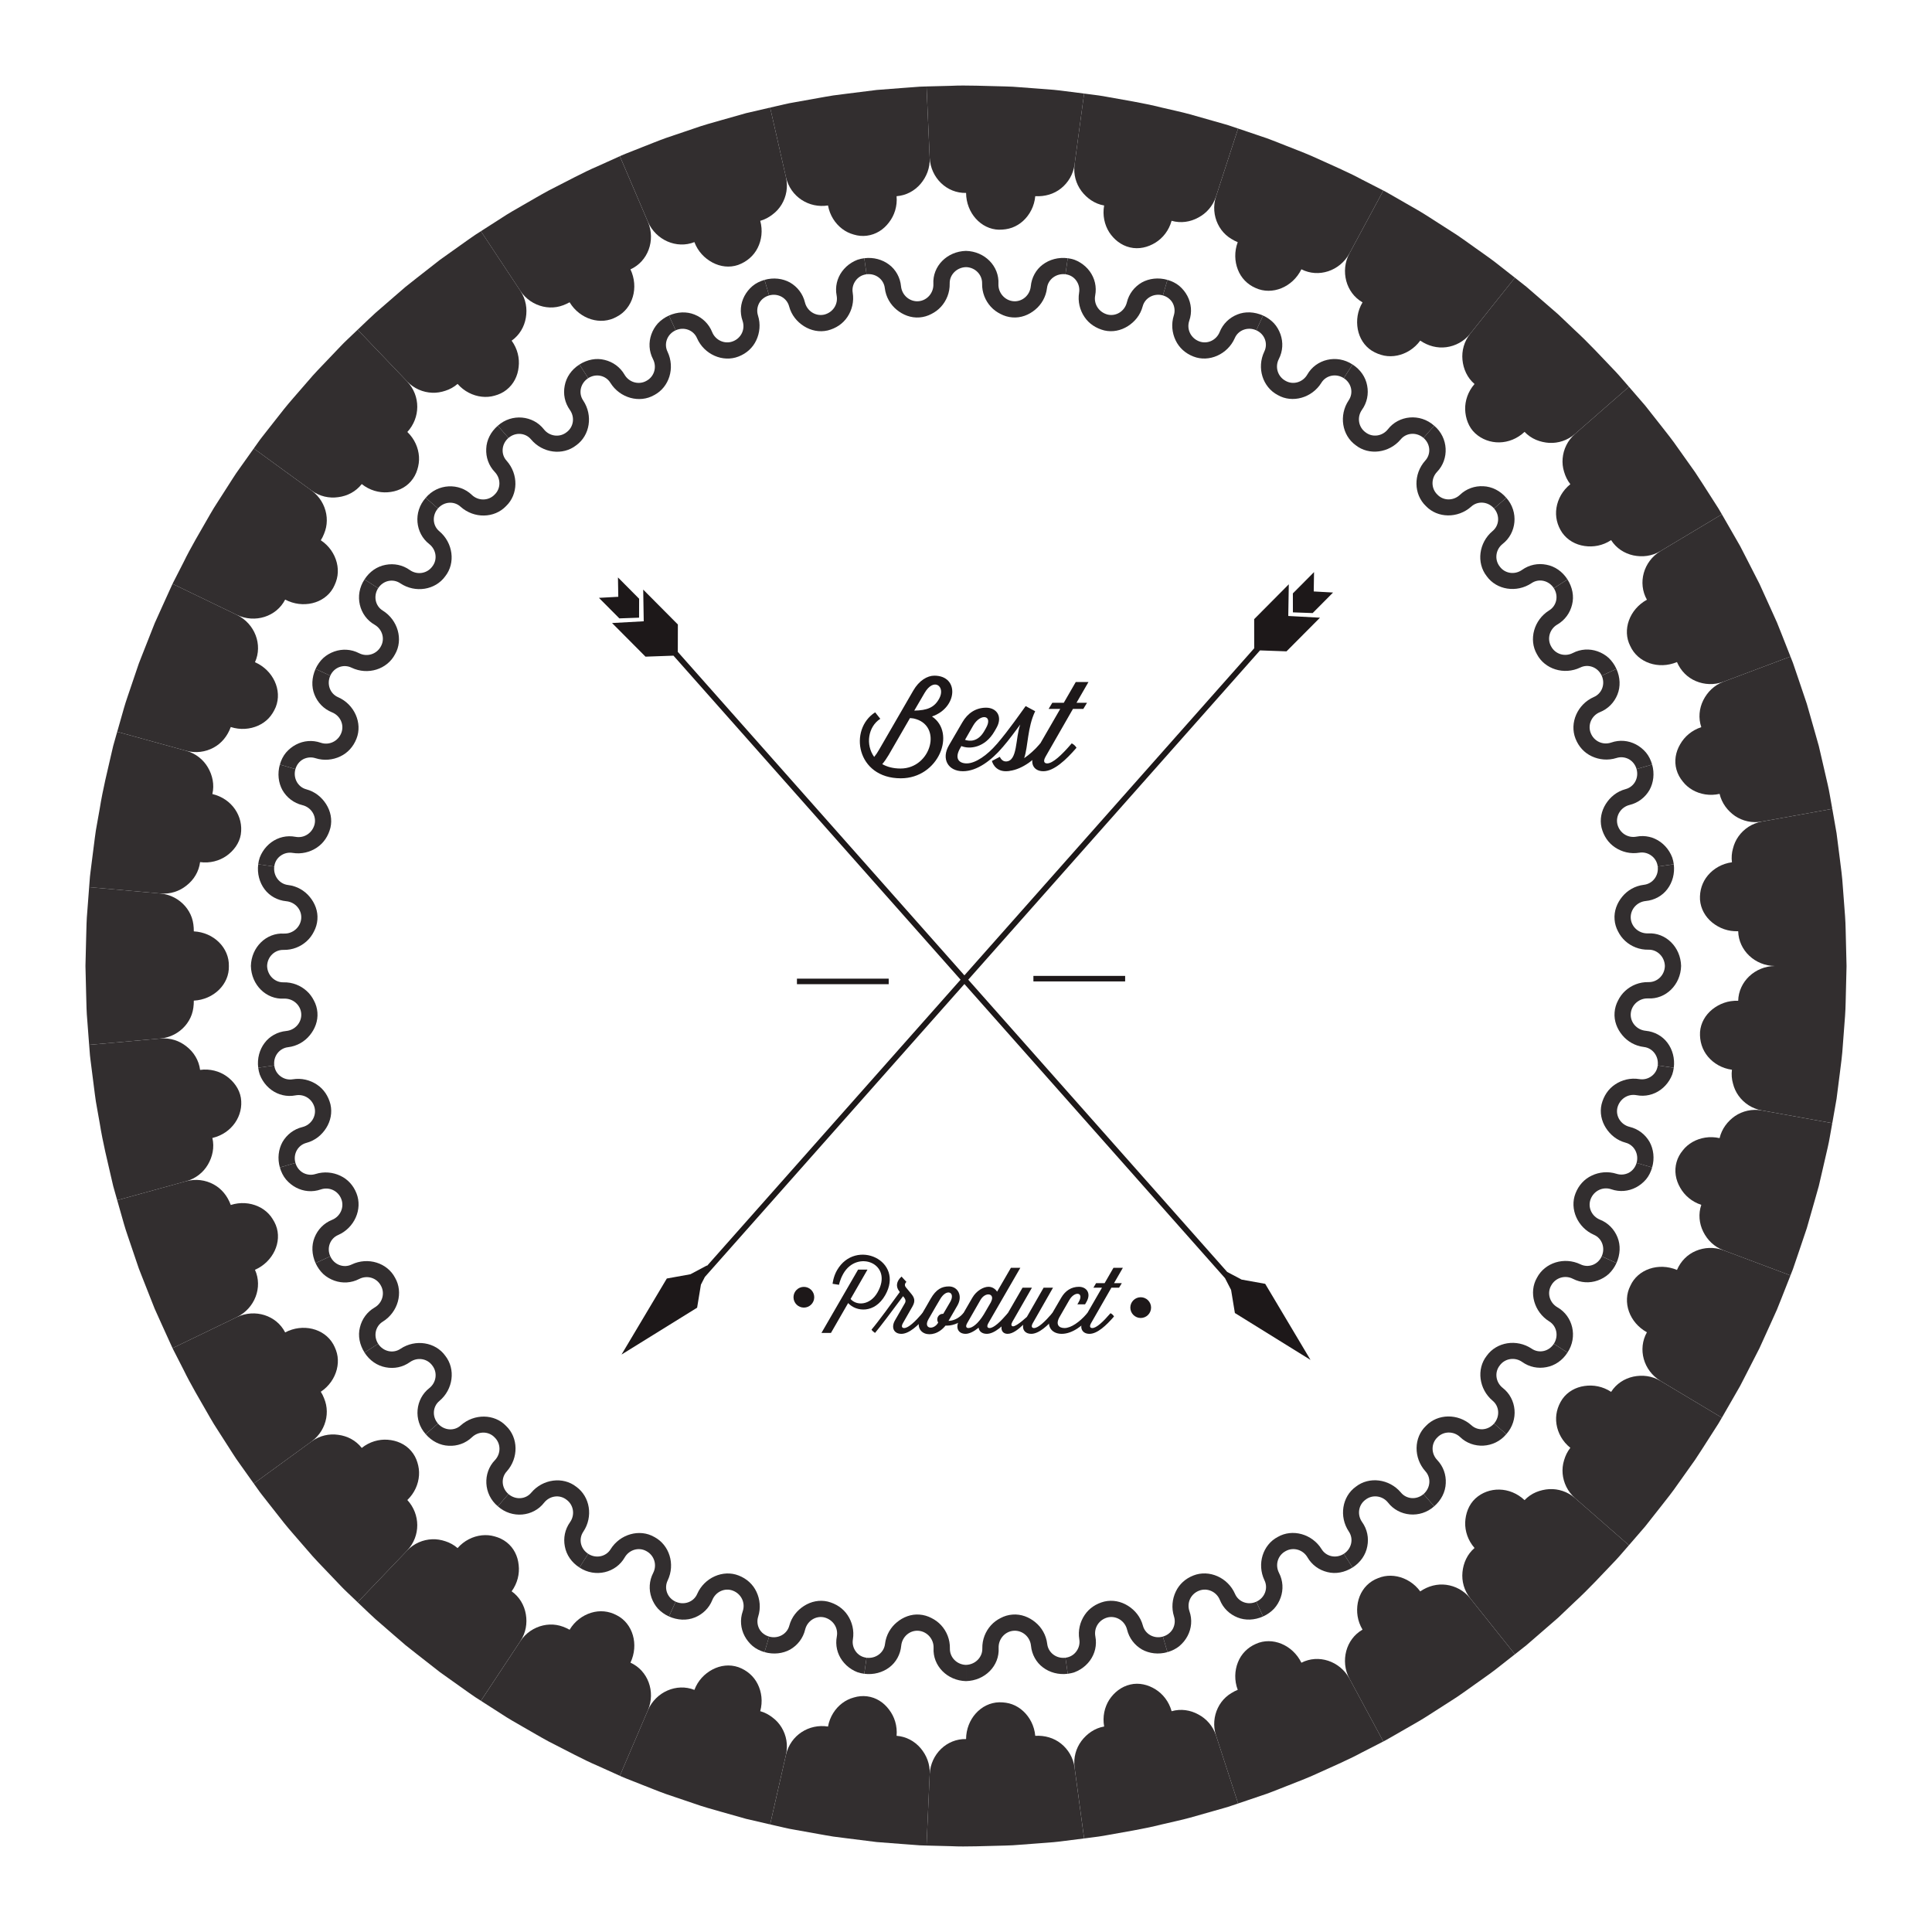 <?xml version="1.0" encoding="UTF-8"?>
<!DOCTYPE svg PUBLIC "-//W3C//DTD SVG 1.1//EN" "http://www.w3.org/Graphics/SVG/1.1/DTD/svg11.dtd">
<!-- Creator: CorelDRAW 2019 (64-Bit) -->
<svg xmlns="http://www.w3.org/2000/svg" xml:space="preserve" width="3.413in" height="3.413in" version="1.1" style="shape-rendering:geometricPrecision; text-rendering:geometricPrecision; image-rendering:optimizeQuality; fill-rule:evenodd; clip-rule:evenodd"
viewBox="0 0 3413.33 3413.33"
 xmlns:xlink="http://www.w3.org/1999/xlink">
 <defs>
  <style type="text/css">
   <![CDATA[
    .fil0 {fill:none}
    .fil1 {fill:#322E2F}
    .fil2 {fill:#322E2F}
    .fil3 {fill:#1D1819;fill-rule:nonzero}
   ]]>
  </style>
 </defs>
 <g id="Layer_x0020_1">
  <rect class="fil0" x="-0" y="-0" width="3413.33" height="3413.33"/>
  <g id="_1576594489104">
   <path class="fil1" d="M3003.5 1823.26c1.2,-15.98 9.32,-29.9 21.59,-39.9 12.44,-9.94 28.07,-16.01 45.83,-15.23 0.82,-33.93 29.71,-61.19 65.04,-61.46l126.39 0c0,0 -0.43,17.43 -1.06,43.57 -0.51,13.06 -0.35,28.33 -1.57,44.64 -1.24,16.31 -2.56,33.7 -3.87,51.1 -1,17.43 -3.41,34.72 -5.46,50.96 -2.08,16.23 -4.01,31.37 -5.67,44.37 -4.52,25.8 -7.54,43 -7.54,43l-93.13 -16.8 -31.25 -5.64c-17.39,-3.15 -31.76,-12.91 -41.08,-25.83 -4.69,-6.48 -8,-13.74 -9.95,-21.51 -2.23,-7.81 -2.96,-16.1 -1.89,-24.58 -17.51,-2.37 -32.4,-11.16 -42.41,-23.16 -10.07,-12.03 -14.82,-27.21 -13.96,-43.51z"/>
   <path class="fil1" d="M2962.08 2052.93c2.17,-7.7 6.04,-14.56 10.94,-20.49 4.64,-6 10.54,-11.02 17.3,-14.87 13.51,-7.67 30.51,-10.71 47.74,-6.81 3.86,-16.62 14.35,-30.06 27.26,-39.02 13.22,-8.86 30.07,-12.99 47.46,-9.88l31.25 5.64 93.13 16.8c0,0 -0.77,4.29 -2.11,11.81 -1.5,7.49 -2.95,18.32 -5.95,31.08 -2.94,12.77 -6.37,27.66 -10.05,43.61 -1.85,7.98 -3.76,16.21 -5.71,24.59 -2.33,8.27 -4.71,16.68 -7.08,25.08 -4.8,16.8 -9.59,33.59 -14.08,49.34 -5.24,15.51 -10.13,29.99 -14.31,42.41 -4.22,12.4 -7.74,22.72 -10.21,29.96 -2.79,7.12 -4.38,11.18 -4.38,11.18l-88.59 -33.27 -29.73 -11.16c-16.68,-6.28 -28.48,-18.24 -35.78,-32.8 -7.18,-14.54 -8.94,-31.33 -3.45,-47.51 -16.82,-5.47 -29.67,-16.72 -37.28,-30.28 -8.03,-13.72 -10.82,-29.75 -6.36,-45.41z"/>
   <path class="fil1" d="M2880.48 2271.51c13.04,-28.96 49.66,-41.52 82.27,-27.87 6.79,-15.65 18.52,-27.41 33.44,-33.66 14.78,-6.26 32.23,-7.25 48.78,-1.05l29.73 11.16 88.59 33.27c0,0 -6.41,16.25 -16.01,40.62 -2.44,6.08 -5.06,12.67 -7.85,19.64 -3.08,6.84 -6.33,14.06 -9.69,21.52 -6.76,14.9 -13.98,30.81 -21.2,46.71 -7.94,15.54 -15.89,31.09 -23.35,45.67 -3.75,7.27 -7.37,14.31 -10.8,20.98 -3.73,6.5 -7.26,12.66 -10.51,18.34 -13.06,22.7 -21.76,37.83 -21.76,37.83l-81.2 -48.61 -27.24 -16.32c-30.26,-18.44 -40.58,-56.37 -24.02,-85.97 -30.97,-17.02 -43.98,-53.54 -29.18,-82.26z"/>
   <path class="fil1" d="M2760.31 2471.69c9.27,-13.06 23.43,-20.8 39.09,-23.04 15.57,-2.27 32.17,0.63 47,10.42 9.21,-14.38 23.41,-23.48 39.24,-26.94 15.96,-3.34 32.77,-1.5 48.02,7.61l27.24 16.32 81.2 48.61c0,0 -2.11,3.82 -6.07,10.35 -4.12,6.43 -10,15.63 -17.05,26.65 -7.11,10.99 -15.19,23.96 -24.3,37.55 -9.47,13.33 -19.58,27.56 -29.69,41.79 -9.88,14.4 -20.76,28.04 -30.89,40.89 -10.13,12.84 -19.58,24.83 -27.69,35.11 -17.11,19.8 -28.53,32.99 -28.53,32.99l-71.24 -62.28 -23.91 -20.91c-13.28,-11.64 -20.61,-27.42 -21.99,-43.32 -0.67,-7.96 0.15,-15.96 2.54,-23.58 2.24,-7.74 5.78,-15.31 11.08,-22.01 -13.8,-11.03 -22.04,-26.24 -24.46,-41.69 -2.42,-15.49 1.24,-31.02 10.41,-44.51z"/>
   <path class="fil1" d="M2606.56 2647.5c23.46,-21.5 61.04,-21.55 86.93,2.83 5.9,-6.18 12.77,-10.84 20.22,-14.02 7.51,-3.12 15.44,-4.91 23.3,-5.41 15.86,-0.84 32.43,4.28 45.74,15.89l23.91 20.91 71.24 62.28c0,0 -2.85,3.3 -7.86,9.06 -5.02,5.76 -12.02,14.13 -21.19,23.46 -18.15,18.85 -41.66,44.68 -67.38,68.29 -6.32,6.01 -12.64,12.03 -18.86,17.95 -3.11,2.96 -6.19,5.89 -9.25,8.8 -3.17,2.77 -6.3,5.5 -9.37,8.2 -12.37,10.71 -23.91,20.71 -33.79,29.28 -4.95,4.28 -9.5,8.2 -13.51,11.67 -4.17,3.3 -7.81,6.18 -10.8,8.55 -6,4.72 -9.43,7.42 -9.43,7.42l-59.04 -73.94 -19.81 -24.82c-11.01,-13.81 -15.37,-30.58 -13.81,-46.36 1.51,-15.91 8.34,-31.56 21.31,-42.67 -11.61,-13.3 -16.97,-29.67 -16.52,-45.19 0.67,-15.35 6.04,-31.07 17.96,-42.17z"/>
   <path class="fil1" d="M2424.17 2793.38c3.38,-2.16 6.92,-3.89 10.57,-5.23 3.6,-1.44 7.23,-2.58 10.98,-3.28 7.48,-1.41 15.26,-1.28 22.91,0.31 15.28,3.19 30.12,12.12 40.53,26.4 14.11,-9.63 30.2,-13.73 46.1,-11.62 15.84,2.11 31.3,10.15 42.34,23.94l19.81 24.82 59.04 73.94c0,0 -13.72,10.78 -34.31,26.94 -10.34,8.02 -23,16.59 -36.26,26.17 -13.43,9.34 -27.31,19.95 -42.2,29.09 -14.7,9.41 -29.39,18.83 -43.16,27.67 -13.78,8.82 -27.3,15.99 -38.56,22.66 -11.35,6.52 -20.82,11.95 -27.44,15.75 -6.58,3.88 -10.52,5.78 -10.52,5.78l-44.92 -83.29 -15.07 -27.95c-8.33,-15.48 -9.63,-32.77 -5.54,-48.47 4.19,-15.62 13.94,-29.35 28.76,-37.86 -9.11,-15.25 -11.23,-31.91 -8.33,-47.6 3.02,-15.56 11.52,-29.39 25.25,-38.16z"/>
   <path class="fil1" d="M2218.79 2904.31c28.91,-13.15 64.85,1.62 80.43,33.28 30.15,-15.48 67.78,-3.09 84.8,27.87l15.07 27.95 44.92 83.29c0,0 -15.54,7.97 -38.84,19.92 -23.03,12.52 -55.19,26.22 -86.96,40.72 -16,6.99 -32.41,13.02 -47.59,19.14 -15.27,5.93 -29.37,11.84 -41.88,15.78 -24.82,8.4 -41.36,14 -41.36,14l-29.22 -90 -9.81 -30.2c-5.44,-16.81 -3.66,-34.17 3.28,-48.61 3.48,-7.22 8.27,-13.72 14.2,-19.09 2.97,-2.68 6.22,-5.09 9.74,-7.16 3.5,-2.15 7.19,-4.18 11.17,-5.72 -6.2,-16.54 -5.52,-33.89 0.27,-48.48 5.76,-14.74 16.86,-26.19 31.78,-32.69z"/>
   <path class="fil1" d="M1996.83 2976.13c15.57,-3.72 31.43,0.26 44.59,8.46 13.11,8.17 23.8,21.63 28.51,38.66 16.41,-4.67 33.13,-2.09 47.34,5.79 14.05,7.44 25.61,20.19 31.09,37.02l9.81 30.2 29.22 90c0,0 -4.14,1.39 -11.38,3.84 -7.18,2.65 -17.77,5.33 -30.34,9 -12.6,3.57 -27.31,7.75 -43.06,12.2 -15.77,4.39 -32.91,7.85 -49.89,11.93 -33.9,8.54 -68.47,13.72 -94.22,18.52 -12.87,2.49 -23.69,3.83 -31.27,4.75 -7.57,0.97 -11.9,1.52 -11.9,1.52l-12.59 -93.78 -4.22 -31.48c-2.33,-17.51 2.55,-34.13 12.01,-46.87 9.52,-12.59 23.37,-22.77 40.22,-25.61 -3.13,-17.39 0.69,-34.2 9.04,-47.31 8.46,-12.81 21.19,-23.18 37.05,-26.85z"/>
   <path class="fil1" d="M1765.47 3007.48c8.04,0 15.73,0.96 22.87,3.64 7.15,2.64 13.76,6.78 19.5,12.09 11.47,10.61 19.6,25.92 21.18,43.52 17.07,-0.93 32.96,3.73 45.5,13.74 12.5,9.96 21.62,24.8 23.99,42.3l4.22 31.48 12.59 93.78c0,0 -17.31,2.19 -43.3,5.47 -12.98,1.63 -28.25,2.37 -44.54,3.75 -8.15,0.62 -16.58,1.25 -25.14,1.9 -8.56,0.66 -17.26,1.38 -25.98,1.45 -34.85,0.71 -69.71,2.46 -95.85,1.12 -26.14,-0.67 -43.57,-1.12 -43.57,-1.12l4.18 -94.54 1.41 -31.72c1.83,-35.29 30.32,-62.75 64.26,-61.87 0.28,-35.33 26.29,-64.23 58.67,-64.99z"/>
   <path class="fil1" d="M1531.99 2996.96c15.89,2.01 29.42,10.85 38.83,23.61 9.44,12.25 14.76,28.52 13.21,46.14 17.04,1.28 31.8,9.47 42.37,21.77 10.53,12.47 16.91,28.1 16.14,45.86l-1.41 31.72 -4.18 94.54c0,0 -4.35,-0.04 -11.97,-0.41 -7.61,-0.57 -18.48,-1.39 -31.53,-2.36 -13.05,-1.01 -28.27,-2.18 -44.57,-3.43 -16.24,-2.03 -33.56,-4.2 -50.88,-6.37 -8.66,-1.11 -17.31,-2.22 -25.83,-3.31 -8.49,-1.29 -16.8,-2.92 -24.86,-4.3 -16.12,-2.89 -31.15,-5.57 -44.05,-7.88 -12.94,-2.07 -23.46,-5.05 -30.94,-6.6 -7.44,-1.72 -11.7,-2.69 -11.7,-2.69l20.98 -92.28 7.04 -30.97c8.15,-34.57 40.73,-54.99 74.24,-49.65 3.15,-17.39 12.6,-31.83 25.02,-41.24 6.22,-4.73 13.19,-8.08 20.62,-10.1 7.47,-2.28 15.39,-3.06 23.48,-2.04z"/>
   <path class="fil1" d="M1304.45 2945.39c15.04,5.48 27.03,15.7 34.07,29.7 7.04,13.91 9.3,31.05 4.61,48.09 8.23,2.31 15.55,6.31 21.88,11.32 6.4,4.75 11.78,10.73 15.91,17.55 8.25,13.66 11.61,30.72 7.7,47.95l-7.04 30.97 -20.98 92.28c0,0 -17.01,-3.94 -42.53,-9.86 -12.61,-3.57 -27.31,-7.72 -43.07,-12.18 -15.74,-4.5 -32.62,-9.03 -49.07,-14.94 -16.55,-5.6 -33.09,-11.2 -48.6,-16.46 -15.43,-5.47 -29.52,-11.43 -41.75,-16.12 -12.18,-4.81 -22.33,-8.82 -29.44,-11.63 -3.56,-1.38 -6.33,-2.54 -8.19,-3.42 -1.86,-0.84 -2.85,-1.29 -2.85,-1.29l37.22 -86.99 12.5 -29.2c13.97,-31.93 50.49,-48.1 82.01,-35.58 6.28,-16.69 17.94,-28.58 32.02,-36.08 14.06,-7.35 30.17,-9.35 45.58,-4.11z"/>
   <path class="fil1" d="M1089.82 2853.83c28.31,14.43 39.15,51.69 24.04,83.63 30.86,14 44.62,51.08 30.98,83.7l-12.5 29.2 -37.22 86.99c0,0 -15.92,-7.19 -39.8,-17.96 -24.15,-10.2 -54.84,-26.93 -86,-42.68 -15.35,-8.3 -30.35,-17.25 -44.58,-25.33 -14.2,-8.14 -27.48,-15.69 -38.37,-22.97 -22.04,-14.13 -36.73,-23.55 -36.73,-23.55l52.2 -78.93 17.52 -26.48c9.76,-14.72 24.46,-24.16 40.09,-27.74 7.83,-1.78 15.91,-2.1 23.81,-0.81 7.92,1.27 15.56,4.29 23.07,8.4 9.09,-15.15 23.09,-25.42 38.12,-30 15.12,-4.65 31.06,-3.21 45.37,4.55z"/>
   <path class="fil1" d="M895.18 2724.85c12.6,9.89 19.67,24.42 21.18,40.2 1.81,15.33 -2.03,32.06 -12.42,46.36 13.92,9.89 22.35,24.54 25.08,40.53 2.76,15.89 0.12,32.67 -9.67,47.5l-17.52 26.48 -52.2 78.93c0,0 -3.67,-2.36 -10.09,-6.49 -6.39,-4.17 -15.17,-10.65 -25.88,-18.18 -10.67,-7.59 -23.1,-16.45 -36.43,-25.94 -12.88,-10.08 -26.63,-20.83 -40.37,-31.58 -6.84,-5.41 -13.69,-10.82 -20.42,-16.14 -6.5,-5.62 -12.89,-11.14 -19.08,-16.48 -12.36,-10.72 -23.89,-20.72 -33.78,-29.3 -9.71,-8.76 -17.45,-16.46 -23.03,-21.67 -5.53,-5.26 -8.69,-8.27 -8.69,-8.27l65.41 -68.4 21.94 -22.94c12.22,-12.76 28.3,-19.35 44.23,-20 8,-0.35 15.83,0.98 23.48,3.53 7.73,2.47 15.04,6.46 21.5,12.06 11.64,-13.29 27.19,-20.83 42.71,-22.54 7.76,-0.85 15.54,-0.22 22.89,1.95 7.49,2.01 14.76,5.32 21.15,10.39z"/>
   <path class="fil1" d="M726.35 2563.44c5.24,6.06 8.91,13 11.11,20.42 2.28,7.34 3.36,14.91 2.81,22.7 -1.03,15.5 -7.86,31.35 -20.61,43.57 22.95,24.99 23.94,63.44 -0.44,89.33l-21.94 22.94 -65.41 68.4c0,0 -3.15,-3.01 -8.68,-8.28 -5.39,-5.4 -13.67,-12.54 -22.58,-22.13 -9.03,-9.46 -19.57,-20.51 -30.86,-32.34 -5.58,-5.98 -11.59,-11.93 -17.24,-18.4 -5.63,-6.48 -11.35,-13.07 -17.07,-19.66 -11.32,-13.27 -23.06,-26.2 -33.3,-38.95 -10.11,-12.86 -19.54,-24.86 -27.64,-35.15 -8.04,-10.32 -14.93,-18.77 -19.21,-25.11 -4.43,-6.22 -6.96,-9.77 -6.96,-9.77l76.51 -55.69 25.68 -18.69c14.29,-10.38 31.2,-13.97 46.88,-11.69 16.13,1.99 31.18,9.72 41.73,23.16 13.81,-11.01 30.39,-15.62 45.84,-14.45 15.6,1.11 30.79,7.4 41.39,19.79z"/>
   <path class="fil1" d="M588.73 2374.76c3.83,7.04 6.63,14.27 7.67,21.84 1.06,7.55 0.56,15.33 -1.39,22.91 -3.9,15.15 -13.51,29.58 -28.25,39.34 2.31,3.6 4.19,7.35 5.66,11.2 1.55,3.81 2.83,7.62 3.64,11.54 1.66,7.83 1.72,15.9 0.31,23.79 -2.85,15.76 -11.59,30.85 -25.86,41.26l-25.68 18.69 -76.51 55.69c0,0 -10.11,-14.23 -25.28,-35.56 -7.83,-10.5 -15.61,-23.67 -24.58,-37.35 -4.42,-6.89 -8.97,-14 -13.61,-21.24 -4.63,-7.23 -9.41,-14.54 -13.63,-22.18 -17.43,-30.26 -35.16,-60.35 -46.56,-83.95 -11.91,-23.32 -19.86,-38.87 -19.86,-38.87l85.22 -41.12 28.61 -13.8c31.94,-15.09 69.75,-3.11 85.18,27.09 30.87,-16.33 68.94,-7.35 84.92,20.74z"/>
   <path class="fil1" d="M487.34 2164.56c11.76,29.49 -4.93,64.85 -36.87,78.83 14.01,30.86 -0.21,67.96 -31.84,83.54l-28.61 13.8 -85.22 41.12c0,0 -7.22,-15.91 -18.06,-39.75 -2.69,-5.97 -5.61,-12.44 -8.69,-19.27 -1.54,-3.43 -3.12,-6.94 -4.74,-10.54 -1.45,-3.66 -2.94,-7.4 -4.44,-11.2 -6,-15.24 -12.41,-31.48 -18.82,-47.73l-4.76 -12.19c-1.4,-4.11 -2.8,-8.21 -4.18,-12.28 -2.76,-8.14 -5.48,-16.15 -8.1,-23.91 -5.12,-15.55 -10.44,-29.89 -13.99,-42.51 -7.17,-25.2 -11.94,-42 -11.94,-42l91.23 -25.12 30.61 -8.44c17.04,-4.67 34.27,-2.11 48.33,5.5 14.15,7.61 24.63,20.42 30.45,36.48 16.81,-5.44 34.07,-3.97 48.35,2.49 7.15,3.24 13.54,7.73 18.8,13.33 2.63,2.8 4.97,5.89 6.98,9.23 2.11,3.31 4.06,6.82 5.53,10.62z"/>
   <path class="fil1" d="M425.55 1939.61c4.96,31.39 -15.77,62.74 -50.35,70.89 3.95,16.61 0.18,33.29 -7.87,47.02 -8.01,13.69 -21.39,24.69 -38.41,29.39l-30.61 8.44 -91.23 25.12c0,0 -1.19,-4.2 -3.28,-11.55 -1.04,-3.68 -2.3,-8.15 -3.74,-13.27 -1.2,-5.18 -2.57,-11.02 -4.06,-17.41 -5.81,-25.54 -14.36,-59.44 -19.83,-93.94 -1.53,-8.6 -3.06,-17.19 -4.57,-25.66 -1.52,-8.46 -3.05,-16.78 -3.94,-24.91 -2.07,-16.24 -4,-31.38 -5.65,-44.37 -1.57,-12.99 -3.21,-23.8 -3.58,-31.42 -0.59,-7.61 -0.93,-11.96 -0.93,-11.96l94.26 -8.38 31.63 -2.81c17.61,-1.55 33.91,4.08 46.21,14.1 12.82,10 21.76,24.37 23.91,41.32 17.52,-2.33 34.1,2.24 46.76,11.19 12.54,9.01 22.59,22.16 25.3,38.22z"/>
   <path class="fil1" d="M404.35 1706.94c0.89,31.82 -26.65,59.07 -61.94,60.91 0.02,8.56 -0.94,16.72 -3.58,24.29 -2.62,7.57 -6.72,14.52 -12.01,20.56 -10.57,12.06 -25.85,20.5 -43.44,22.08l-31.63 2.81 -94.26 8.38c0,0 -1.31,-17.39 -3.3,-43.49 -1.26,-13.03 -1.55,-28.28 -1.94,-44.62 -0.4,-16.33 -0.83,-33.76 -1.26,-51.19 0.43,-17.43 0.85,-34.85 1.26,-51.19 0.4,-16.34 0.69,-31.59 1.94,-44.63 1.99,-26.09 3.3,-43.49 3.3,-43.49l94.26 8.38 31.63 2.81c17.59,1.58 32.87,10.02 43.44,22.07 5.29,6.04 9.39,13 12.01,20.56 2.63,7.57 3.6,15.74 3.58,24.3 35.3,1.83 62.81,29.09 61.94,61.47z"/>
   <path class="fil1" d="M425.45 1474.28c-2.66,15.78 -12.69,28.79 -25.21,37.73 -12.66,8.88 -29.24,13.45 -46.75,11.11 -2.15,16.94 -11.08,31.31 -23.91,41.31 -12.3,10.02 -28.6,15.65 -46.21,14.11l-31.63 -2.81 -94.26 -8.38c0,0 0.34,-4.34 0.93,-11.95 0.37,-7.63 2.02,-18.43 3.58,-31.43 1.65,-12.98 3.59,-28.14 5.65,-44.36 0.89,-8.14 2.42,-16.46 3.94,-24.92 1.51,-8.46 3.04,-17.05 4.57,-25.65 5.46,-34.51 14.01,-68.41 19.83,-93.95 1.49,-6.37 2.85,-12.22 4.06,-17.41 1.44,-5.12 2.7,-9.58 3.74,-13.26 2.08,-7.35 3.28,-11.55 3.28,-11.55l91.23 25.13 30.61 8.43c17.02,4.71 30.4,15.7 38.41,29.39 8.06,13.73 11.83,30.42 7.87,47.03 34.57,8.15 55.3,39.5 50.25,71.44z"/>
   <path class="fil1" d="M487.13 1249.3c-3.1,7.39 -7.21,14 -12.37,19.56 -5.23,5.53 -11.61,9.97 -18.74,13.17 -14.25,6.39 -31.51,7.86 -48.32,2.42 -5.82,16.06 -16.3,28.85 -30.45,36.46 -14.06,7.61 -31.29,10.18 -48.33,5.51l-30.61 -8.43 -91.23 -25.13c0,0 4.78,-16.8 11.94,-42 3.56,-12.61 8.87,-26.95 13.99,-42.51 2.63,-7.75 5.34,-15.76 8.1,-23.9 1.38,-4.07 2.78,-8.17 4.18,-12.29l4.76 -12.18c6.41,-16.25 12.81,-32.5 18.82,-47.72 1.51,-3.81 3,-7.56 4.44,-11.22 1.62,-3.59 3.2,-7.1 4.74,-10.52 3.09,-6.84 6,-13.31 8.69,-19.28 10.83,-23.85 18.06,-39.75 18.06,-39.75l85.22 41.12 28.61 13.8c31.63,15.58 45.86,52.66 31.84,83.54 31.94,13.98 48.63,49.35 36.66,79.35z"/>
   <path class="fil1" d="M588.45 1039.06c-15.7,27.61 -53.78,36.57 -84.64,20.25 -15.43,30.18 -53.24,42.19 -85.18,27.09l-28.61 -13.8 -85.22 -41.12c0,0 7.95,-15.55 19.86,-38.87 11.41,-23.61 29.13,-53.7 46.56,-83.95 4.22,-7.65 9,-14.95 13.63,-22.18 4.64,-7.24 9.19,-14.36 13.61,-21.25 8.97,-13.67 16.75,-26.85 24.58,-37.35 15.17,-21.34 25.28,-35.56 25.28,-35.56l76.51 55.69 25.68 18.69c14.27,10.41 23.01,25.5 25.86,41.26 1.42,7.89 1.35,15.95 -0.3,23.79 -0.81,3.92 -2.1,7.73 -3.65,11.54 -1.47,3.86 -3.35,7.61 -5.66,11.21 14.74,9.76 24.34,24.19 28.2,39.4 1.92,7.61 2.4,15.43 1.3,23.04 -1.09,7.63 -3.91,14.96 -7.81,22.13z"/>
   <path class="fil1" d="M725.98 850.32c-10.41,12.17 -25.52,18.36 -41.05,19.41 -15.42,1.11 -31.98,-3.5 -45.8,-14.5 -10.55,13.43 -25.6,21.17 -41.73,23.15 -15.67,2.28 -32.59,-1.3 -46.88,-11.69l-25.68 -18.69 -76.51 -55.69c0,0 2.53,-3.55 6.96,-9.76 4.28,-6.34 11.17,-14.8 19.21,-25.12 8.1,-10.28 17.53,-22.28 27.64,-35.14 10.23,-12.76 21.97,-25.69 33.3,-38.95 5.72,-6.59 11.44,-13.18 17.07,-19.67 5.65,-6.46 11.67,-12.42 17.24,-18.39 11.29,-11.83 21.83,-22.88 30.86,-32.35 8.91,-9.59 17.19,-16.74 22.58,-22.13 5.53,-5.27 8.68,-8.28 8.68,-8.28l65.41 68.39 21.94 22.96c24.39,25.89 23.41,64.31 0.43,89.32 12.76,12.22 19.59,28.07 20.57,43.63 0.53,7.82 -0.6,15.41 -2.92,22.83 -2.24,7.48 -5.98,14.5 -11.32,20.67z"/>
   <path class="fil1" d="M894.73 688.83c-6.28,4.98 -13.48,8.22 -20.89,10.19 -7.3,2.12 -15.02,2.71 -22.76,1.84 -15.46,-1.75 -31.01,-9.29 -42.65,-22.58 -6.46,5.59 -13.76,9.58 -21.49,12.05 -7.65,2.55 -15.48,3.88 -23.48,3.53 -15.93,-0.63 -32.01,-7.24 -44.23,-19.99l-21.94 -22.96 -65.41 -68.39c0,0 3.16,-3.01 8.69,-8.27 5.58,-5.21 13.31,-12.91 23.03,-21.67 9.89,-8.57 21.43,-18.57 33.78,-29.29 6.19,-5.35 12.58,-10.87 19.08,-16.49 6.73,-5.33 13.58,-10.74 20.42,-16.15 13.74,-10.75 27.49,-21.5 40.37,-31.58 13.33,-9.48 25.76,-18.35 36.43,-25.93 10.71,-7.53 19.49,-14.01 25.88,-18.18 6.42,-4.13 10.09,-6.49 10.09,-6.49l52.2 78.93 17.52 26.48c9.79,14.83 12.42,31.6 9.67,47.49 -2.72,16 -11.16,30.64 -25.09,40.53 10.39,14.3 14.22,31.03 12.36,46.41 -1.57,15.82 -8.75,30.44 -21.57,40.5z"/>
   <path class="fil1" d="M1089.32 559.76c-27.7,15.56 -64.56,4.55 -83,-25.7 -7.51,4.1 -15.15,7.12 -23.07,8.4 -7.9,1.28 -15.98,0.96 -23.81,-0.82 -15.64,-3.59 -30.34,-13.01 -40.09,-27.74l-17.52 -26.48 -52.2 -78.93c0,0 14.69,-9.42 36.73,-23.55 10.89,-7.29 24.17,-14.83 38.37,-22.97 14.23,-8.08 29.23,-17.04 44.58,-25.33 31.16,-15.75 61.85,-32.49 86,-42.69 23.87,-10.78 39.8,-17.96 39.8,-17.96l37.22 87 12.5 29.2c13.64,32.6 -0.1,69.69 -30.98,83.69 15.1,31.95 4.25,69.22 -24.54,83.89z"/>
   <path class="fil1" d="M1303.91 468.13c-15.15,5.15 -31.13,3.11 -45.11,-4.27 -14.01,-7.52 -25.67,-19.43 -31.96,-36.11 -31.48,12.51 -68.03,-3.66 -82,-35.58l-12.5 -29.2 -37.22 -87c0,0 0.99,-0.45 2.85,-1.29 1.85,-0.88 4.62,-2.03 8.19,-3.41 7.11,-2.81 17.26,-6.82 29.44,-11.65 12.23,-4.69 26.31,-10.64 41.75,-16.12 15.51,-5.24 32.05,-10.85 48.6,-16.45 16.45,-5.9 33.32,-10.44 49.07,-14.93 15.76,-4.46 30.46,-8.62 43.07,-12.19 25.52,-5.91 42.53,-9.85 42.53,-9.85l20.98 92.28 7.04 30.96c3.9,17.23 0.54,34.3 -7.7,47.95 -4.13,6.83 -9.5,12.8 -15.91,17.55 -6.34,5.02 -13.66,9.01 -21.89,11.33 4.69,17.04 2.42,34.19 -4.69,48.11 -7.12,14 -19.23,24.28 -34.54,29.86z"/>
   <path class="fil1" d="M1531.43 416.44c-7.94,1.01 -15.76,0.22 -23.16,-2.08 -7.35,-2 -14.28,-5.39 -20.46,-10.11 -12.35,-9.42 -21.79,-23.87 -24.94,-41.25 -33.49,5.33 -66.09,-15.09 -74.24,-49.67l-7.04 -30.96 -20.98 -92.28c0,0 4.26,-0.98 11.7,-2.69 7.48,-1.56 18.01,-4.54 30.94,-6.61 12.89,-2.3 27.93,-5 44.05,-7.88 8.07,-1.38 16.37,-3.01 24.86,-4.29 8.52,-1.09 17.18,-2.21 25.83,-3.32 17.32,-2.17 34.64,-4.33 50.88,-6.37 16.3,-1.26 31.52,-2.43 44.57,-3.43 13.05,-0.98 23.92,-1.79 31.53,-2.36 7.62,-0.37 11.97,-0.41 11.97,-0.41l4.18 94.54 1.41 31.73c0.77,17.76 -5.61,33.38 -16.13,45.86 -10.57,12.3 -25.33,20.48 -42.38,21.77 1.55,17.62 -3.77,33.87 -13.29,46.14 -9.48,12.78 -23.15,21.63 -39.31,23.67z"/>
   <path class="fil1" d="M1764.9 405.83c-31.81,-0.74 -57.82,-29.64 -58.1,-64.98 -33.92,0.88 -62.43,-26.58 -64.26,-61.86l-1.41 -31.73 -4.18 -94.54c0,0 17.43,-0.45 43.57,-1.12 26.14,-1.34 61,0.41 95.85,1.12 8.72,0.07 17.41,0.79 25.98,1.45 8.56,0.64 16.98,1.28 25.14,1.89 16.3,1.37 31.56,2.13 44.54,3.74 25.98,3.29 43.3,5.48 43.3,5.48l-12.59 93.79 -4.22 31.47c-2.37,17.51 -11.48,32.35 -23.98,42.3 -12.54,10.02 -28.43,14.67 -45.51,13.74 -1.57,17.59 -9.71,32.91 -21.25,43.52 -5.78,5.31 -12.44,9.44 -19.67,12.07 -7.22,2.65 -15.02,3.66 -23.2,3.65z"/>
   <path class="fil1" d="M1996.28 437.08c-15.59,-3.63 -28.2,-13.94 -36.58,-26.74 -8.29,-13.11 -12.1,-29.91 -8.98,-47.3 -16.83,-2.84 -30.69,-13.02 -40.2,-25.61 -9.46,-12.74 -14.35,-29.36 -12.02,-46.87l4.22 -31.47 12.59 -93.79c0,0 4.33,0.56 11.9,1.52 7.58,0.93 18.41,2.27 31.27,4.76 25.74,4.79 60.32,9.96 94.22,18.52 16.98,4.07 34.11,7.54 49.89,11.93 15.76,4.46 30.46,8.63 43.06,12.21 12.57,3.68 23.17,6.36 30.34,9.01 7.24,2.44 11.38,3.83 11.38,3.83l-29.22 90 -9.81 30.2c-5.48,16.81 -17.03,29.58 -31.08,37.02 -14.22,7.87 -30.93,10.46 -47.36,5.78 -4.7,17.03 -15.39,30.5 -28.58,38.64 -13.23,8.2 -29.22,12.14 -45.06,8.37z"/>
   <path class="fil1" d="M2218.28 508.79c-14.69,-6.34 -25.64,-17.78 -31.33,-32.48 -5.72,-14.57 -6.4,-31.91 -0.21,-48.46 -3.98,-1.54 -7.67,-3.57 -11.16,-5.72 -3.52,-2.07 -6.77,-4.48 -9.74,-7.16 -5.93,-5.36 -10.72,-11.86 -14.2,-19.09 -6.95,-14.44 -8.73,-31.8 -3.29,-48.6l9.81 -30.2 29.22 -90c0,0 16.54,5.6 41.36,14 12.51,3.94 26.61,9.85 41.88,15.78 15.18,6.13 31.59,12.15 47.59,19.14 31.77,14.5 63.93,28.2 86.96,40.72 23.3,11.96 38.84,19.93 38.84,19.93l-44.92 83.29 -15.07 27.96c-17.02,30.96 -54.63,43.36 -84.8,27.86 -15.59,31.66 -51.54,46.43 -80.95,33.05z"/>
   <path class="fil1" d="M2423.69 619.65c-13.49,-8.63 -21.88,-22.37 -24.84,-37.89 -2.84,-15.65 -0.71,-32.31 8.4,-47.56 -14.81,-8.5 -24.56,-22.23 -28.76,-37.86 -4.1,-15.7 -2.8,-32.99 5.53,-48.46l15.07 -27.96 44.92 -83.29c0,0 3.94,1.89 10.52,5.77 6.63,3.8 16.09,9.23 27.44,15.76 11.26,6.67 24.78,13.83 38.56,22.66 13.78,8.83 28.46,18.24 43.16,27.67 14.89,9.13 28.77,19.74 42.2,29.09 13.26,9.57 25.92,18.13 36.26,26.16 20.58,16.16 34.31,26.94 34.31,26.94l-59.04 73.95 -19.81 24.81c-11.04,13.8 -26.48,21.84 -42.34,23.95 -15.89,2.11 -31.98,-2 -46.1,-11.63 -10.41,14.28 -25.25,23.21 -40.59,26.36 -7.68,1.56 -15.5,1.67 -23.04,0.2 -7.46,-1.59 -14.92,-4.35 -21.84,-8.68z"/>
   <path class="fil1" d="M2606.15 765.44c-11.72,-10.92 -17,-26.54 -17.61,-41.83 -0.39,-15.48 4.95,-31.84 16.57,-45.15 -12.97,-11.1 -19.81,-26.76 -21.31,-42.66 -1.57,-15.78 2.79,-32.55 13.8,-46.36l19.81 -24.81 59.04 -73.95c0,0 3.43,2.7 9.43,7.43 2.99,2.37 6.63,5.24 10.8,8.54 4.02,3.48 8.56,7.4 13.51,11.67 9.88,8.57 21.42,18.57 33.79,29.28 3.07,2.69 6.2,5.43 9.37,8.2 3.06,2.9 6.14,5.83 9.25,8.79 6.22,5.92 12.54,11.94 18.86,17.96 25.72,23.61 49.23,49.43 67.38,68.28 9.17,9.34 16.17,17.71 21.19,23.46 5,5.77 7.86,9.07 7.86,9.07l-71.24 62.28 -23.91 20.9c-13.31,11.61 -29.87,16.74 -45.74,15.9 -7.85,-0.49 -15.78,-2.28 -23.29,-5.4 -7.45,-3.19 -14.33,-7.85 -20.23,-14.04 -25.89,24.38 -63.48,24.32 -87.33,2.44z"/>
   <path class="fil1" d="M2759.99 941.19c-9.01,-13.26 -12.61,-28.67 -10.13,-44.11 2.46,-15.39 10.71,-30.59 24.51,-41.63 -5.31,-6.7 -8.85,-14.26 -11.08,-22.01 -2.39,-7.61 -3.21,-15.62 -2.53,-23.58 1.37,-15.91 8.7,-31.69 21.98,-43.33l23.91 -20.9 71.24 -62.28c0,0 11.42,13.19 28.53,32.98 8.11,10.28 17.56,22.26 27.69,35.11 10.13,12.85 21.01,26.5 30.89,40.89 10.11,14.22 20.22,28.45 29.69,41.8 9.1,13.59 17.19,26.56 24.3,37.55 7.06,11.02 12.93,20.22 17.05,26.65 3.96,6.52 6.07,10.35 6.07,10.35l-81.2 48.61 -27.24 16.31c-15.25,9.11 -32.06,10.96 -48.02,7.61 -15.83,-3.45 -30.04,-12.56 -39.25,-26.95 -14.83,9.8 -31.43,12.69 -47.04,10.36 -15.7,-2.3 -29.95,-10.15 -39.37,-23.43z"/>
   <path class="fil1" d="M2880.21 1141.32c-14.54,-28.24 -1.54,-64.75 29.44,-81.76 -16.56,-29.57 -6.24,-67.53 24.02,-85.97l27.24 -16.31 81.2 -48.61c0,0 8.7,15.13 21.76,37.83 3.25,5.68 6.78,11.83 10.51,18.34 3.43,6.67 7.05,13.7 10.8,20.98 7.46,14.57 15.41,30.12 23.35,45.67 7.21,15.9 14.43,31.8 21.2,46.71 3.36,7.46 6.61,14.67 9.69,21.52 2.79,6.97 5.42,13.56 7.85,19.63 9.6,24.38 16.01,40.63 16.01,40.63l-88.59 33.26 -29.73 11.17c-16.55,6.2 -33.99,5.21 -48.78,-1.06 -14.92,-6.25 -26.65,-17.99 -33.44,-33.66 -32.62,13.65 -69.2,1.07 -82.53,-28.37z"/>
   <path class="fil1" d="M2961.93 1359.86c-4.38,-15.39 -1.56,-31.28 6.49,-44.94 7.63,-13.49 20.48,-24.74 37.31,-30.22 -5.47,-16.16 -3.72,-32.96 3.45,-47.5 7.31,-14.56 19.11,-26.52 35.78,-32.8l29.73 -11.17 88.59 -33.26c0,0 1.59,4.06 4.38,11.17 2.47,7.23 5.99,17.57 10.21,29.97 4.19,12.41 9.07,26.89 14.31,42.41 4.49,15.75 9.28,32.54 14.08,49.34 2.37,8.4 4.74,16.81 7.08,25.08 1.95,8.37 3.86,16.61 5.71,24.59 3.68,15.96 7.11,30.84 10.05,43.61 3,12.75 4.44,23.59 5.95,31.08 1.34,7.52 2.11,11.82 2.11,11.82l-93.13 16.8 -31.25 5.63c-17.39,3.12 -34.24,-1.01 -47.46,-9.87 -12.92,-8.96 -23.41,-22.4 -27.27,-39.04 -17.23,3.9 -34.23,0.86 -47.76,-6.88 -6.76,-3.88 -12.67,-8.95 -17.33,-15.03 -4.95,-6 -8.83,-12.95 -11.04,-20.79z"/>
   <path class="fil1" d="M3003.45 1589.51c-0.84,-16.02 3.9,-31.06 13.99,-43.02 10.03,-11.93 24.92,-20.72 42.43,-23.08 -1.07,-8.48 -0.35,-16.76 1.89,-24.58 1.95,-7.77 5.27,-15.04 9.95,-21.52 9.32,-12.92 23.7,-22.69 41.08,-25.84l31.25 -5.63 93.13 -16.8c0,0 3.01,17.2 7.54,43 1.66,12.98 3.59,28.13 5.67,44.37 2.06,16.23 4.46,33.53 5.46,50.95 1.32,17.4 2.64,34.8 3.87,51.1 1.22,16.31 1.07,31.58 1.57,44.65 0.63,26.14 1.06,43.57 1.06,43.57l-126.39 0c-35.32,-0.28 -64.21,-27.52 -65.04,-61.47 -17.76,0.78 -33.39,-5.29 -45.84,-15.31 -12.27,-10.06 -20.41,-24.13 -21.63,-40.38z"/>
   <path class="fil2" d="M2957.13 1886.41c2.12,-16.57 -2.34,-32.38 -11.26,-44.17 -8.73,-11.8 -22.83,-19.67 -38.32,-21.11 -15.76,-1.56 -27.6,-14.97 -26.43,-30.43 1.25,-15.44 14.9,-27.4 30.52,-26.74 31.3,1.74 57.61,-24.04 58.42,-57.3l-28.66 0c-0.4,16.37 -13.53,28.89 -29.03,28.48 -15.84,-0.35 -30.32,5.68 -40.93,15.37 -5.34,4.85 -9.56,10.64 -12.77,17.07 -3.4,6.43 -5.56,13.53 -6.13,21.1 -1.21,14.96 4.37,29.12 13.62,40.19 9.04,11.01 22.46,19.01 38.19,20.89 15.41,1.75 26.47,16.34 24.39,32.59l28.37 4.05z"/>
   <path class="fil2" d="M2918.89 2062.59c4.56,-16.08 2.56,-32.33 -4.59,-45.27 -7.56,-13.09 -19.94,-22.78 -35.18,-26.44 -15.38,-3.78 -25.09,-18.72 -21.59,-33.81 3.78,-15.03 18.02,-25.12 33.74,-22.18 15.39,2.96 30.53,-0.77 42.58,-9.55 6.02,-4.39 11.28,-10.02 15.38,-16.59 2.04,-3.29 3.85,-6.81 5.22,-10.54 1.24,-3.76 2.16,-7.7 2.68,-11.79l-28.37 -4.05c-0.95,8.11 -5.15,14.85 -11.26,19.15 -5.99,4.33 -13.53,6.27 -21.17,4.99 -15.63,-2.59 -30.88,1.33 -42.85,9.39 -12.15,8.05 -20.21,20.41 -23.96,35.11 -3.39,14.62 -0.2,29.34 7.59,41.67 7.86,12.31 19.56,22.04 34.98,26.17 15,3.93 23.77,19.93 19.3,35.7l27.5 8.06z"/>
   <path class="fil2" d="M2855.85 2231.5c6.76,-15.28 7.52,-31.48 1.85,-45.5 -5.56,-14.01 -16.39,-25.37 -30.95,-31.17 -14.68,-5.96 -22.09,-22.11 -16.4,-36.52 5.64,-14.43 21.28,-22.34 36.43,-17.17 14.81,5.14 30.36,3.62 43.61,-3.33 6.61,-3.46 12.66,-8.27 17.7,-14.18 4.98,-5.94 8.49,-13.12 10.81,-21.05l-27.5 -8.06c-2.25,7.85 -7.27,13.94 -13.66,17.41 -6.58,3.41 -14.33,4.24 -21.71,1.88 -15.1,-4.8 -30.8,-3.12 -43.84,3.12 -13.22,6.21 -23.15,17.22 -28.67,31.34 -10.98,27.66 3.79,60.67 32.41,73.24 14.27,6.04 20.62,23.12 13.87,38.05l26.06 11.92z"/>
   <path class="fil2" d="M2769.32 2389.63c18.62,-28.07 9.34,-64.63 -17.85,-80.04 -13.68,-7.99 -18.66,-25.02 -10.93,-38.44 7.36,-13.63 24.25,-19.07 38.43,-11.82 13.92,7.2 29.54,7.94 43.68,2.98 7.03,-2.49 13.82,-6.32 19.52,-11.51 5.56,-5.26 10.27,-11.78 13.68,-19.3l-26.06 -11.92c-6.7,14.95 -23.59,21 -37.67,14.09 -28.68,-13.65 -62.72,-2.91 -76.71,23.73 -14.91,25.76 -5.07,60.51 21.59,77.12 13.26,8.02 17.08,25.8 8.24,39.6l24.09 15.52z"/>
   <path class="fil2" d="M2661.22 2533.81c22.46,-25.09 18.35,-62.69 -6.31,-81.76 -12.41,-9.85 -14.9,-27.4 -5.32,-39.58 9.08,-12.55 26.72,-15.43 39.68,-6.26 12.76,9.11 28.12,12.08 42.84,9.19 14.9,-2.72 28.33,-11.83 37.21,-25.77l-24.09 -15.52c-8.87,13.76 -26.31,17.45 -39.25,8.59 -26.41,-17.57 -61.79,-11.89 -79.32,12.58 -18.44,23.38 -13.78,59.06 10.41,79.41 11.99,9.82 13.24,27.96 2.51,40.34l21.65 18.78z"/>
   <path class="fil2" d="M2533.81 2661.22c12.62,-10.94 19.89,-25.49 20.47,-40.68 0.8,-15.02 -4.33,-29.81 -15.16,-41.14 -10.89,-11.5 -10.87,-29.22 0.36,-39.91 10.69,-11.22 28.64,-11.48 40.15,-0.6 22.33,21.68 60.2,20.46 81.59,-5.07l-21.65 -18.78c-10.73,12.38 -28.61,13.46 -40.04,2.97 -23.63,-21.11 -59.56,-20.6 -80.31,1.22 -21.58,20.53 -22.08,56.45 -0.96,80.07 10.52,11.46 9.15,29.55 -3.23,40.29l18.78 21.64z"/>
   <path class="fil2" d="M2389.63 2769.33c14.1,-8.97 23.28,-22.46 26.02,-37.39 2.92,-14.74 -0.04,-30.11 -9.16,-42.85 -9.17,-12.96 -6.57,-30.41 5.99,-39.49 12.17,-9.58 29.99,-7.29 39.84,5.11 19.09,24.67 56.67,28.74 81.49,6.53l-18.78 -21.64c-12.38,10.72 -30.25,9.24 -40.07,-2.75 -20.33,-24.15 -56.04,-28.82 -79.67,-10.17 -24.21,17.34 -29.87,52.72 -12.29,79.12 8.87,12.97 4.89,30.56 -8.89,39.44l15.52 24.1z"/>
   <path class="fil2" d="M2231.5 2855.85c7.61,-3.44 14.18,-8.18 19.48,-13.76 5.23,-5.75 9.09,-12.54 11.6,-19.58 5.01,-14.15 4.26,-29.78 -2.95,-43.69 -7.25,-14.18 -2.11,-30.91 11.52,-38.28 13.43,-7.73 30.75,-2.91 38.74,10.77 7.84,13.57 20.62,22.65 35.23,26.15 14.74,3.78 30.51,0.66 44.51,-8.13l-15.52 -24.1c-13.79,8.85 -31.28,4.84 -39.31,-8.43 -16.59,-26.64 -51.38,-36.48 -77.41,-21.4 -26.35,13.84 -37.08,47.87 -23.43,76.55 6.93,14.08 0.57,31.13 -14.4,37.84l11.93 26.06z"/>
   <path class="fil2" d="M2062.59 2918.89c8.02,-2.35 15.26,-5.87 21.24,-10.87 5.96,-5.06 10.8,-11.11 14.29,-17.74 6.99,-13.26 8.5,-28.81 3.35,-43.61 -5.17,-15.14 2.41,-30.68 16.85,-36.31 14.4,-5.69 30.87,1.59 36.83,16.27 5.81,14.55 17.18,25.38 31.15,30.96 13.97,5.65 30.09,4.95 45.2,-1.74l-11.93 -26.06c-14.92,6.75 -31.67,0.26 -37.72,-14.02 -12.57,-28.61 -45.59,-43.34 -73.55,-32.26 -13.97,5.46 -24.91,15.37 -31.07,28.57 -6.2,13.04 -7.87,28.72 -3.06,43.82 2.36,7.38 1.45,15.16 -2.05,21.77 -3.55,6.44 -9.74,11.47 -17.59,13.71l8.06 27.5z"/>
   <path class="fil2" d="M1886.41 2957.13c4.14,-0.53 8.12,-1.44 11.91,-2.69 3.76,-1.39 7.31,-3.2 10.63,-5.25 6.63,-4.11 12.29,-9.38 16.69,-15.4 8.82,-12.06 12.56,-27.2 9.59,-42.59 -2.95,-15.7 6.8,-29.9 21.84,-33.68 15.09,-3.49 30.35,6.14 34.15,21.52 3.67,15.24 13.37,27.62 26.41,35.2 12.89,7.13 29.06,9.17 44.97,4.66l-8.06 -27.5c-15.76,4.48 -31.43,-4.39 -35.36,-19.39 -4.15,-15.42 -13.87,-27.13 -26.22,-34.95 -12.37,-7.79 -27.17,-10.95 -41.94,-7.54 -14.55,3.71 -26.82,11.79 -34.83,23.91 -8.02,11.96 -11.93,27.22 -9.33,42.84 1.28,7.65 -0.74,15.2 -5.15,21.2 -4.39,6.12 -11.22,10.34 -19.33,11.29l4.04 28.37z"/>
   <path class="fil2" d="M1706.67 2970.07c33.62,-0.81 59.38,-27.12 57.64,-58.42 -0.67,-15.63 10.94,-29.28 26.4,-30.52 15.45,-1.18 29.2,10.63 30.76,26.39 1.45,15.5 9.32,29.56 21.08,38.31 11.74,8.92 27.47,13.39 43.87,11.29l-4.04 -28.37c-16.25,2.07 -30.49,-9.04 -32.25,-24.44 -1.89,-15.73 -9.89,-29.15 -20.96,-38.19 -11.1,-9.22 -25.34,-14.82 -40.47,-13.58 -7.49,0.57 -14.54,2.72 -20.92,6.11 -6.39,3.23 -12.15,7.44 -16.97,12.78 -9.63,10.61 -15.67,25.09 -15.31,40.93 0.43,15.49 -12.45,28.63 -28.83,29.04l0 28.65z"/>
   <path class="fil2" d="M1526.93 2957.13c16.57,2.12 32.38,-2.34 44.17,-11.25 11.81,-8.74 19.67,-22.83 21.11,-38.32 1.56,-15.77 14.96,-27.6 30.43,-26.42 15.44,1.24 27.4,14.9 26.74,30.52 -1.74,31.3 24.03,57.61 57.3,58.42l0 -28.65c-16.37,-0.41 -28.89,-13.54 -28.48,-29.04 0.35,-15.83 -5.69,-30.32 -15.37,-40.93 -4.85,-5.34 -10.63,-9.56 -17.07,-12.78 -6.43,-3.4 -13.54,-5.55 -21.1,-6.13 -14.96,-1.21 -29.13,4.37 -40.19,13.62 -11.01,9.04 -19.01,22.46 -20.89,38.2 -1.75,15.4 -16.35,26.46 -32.6,24.39l-4.04 28.37z"/>
   <path class="fil2" d="M1350.74 2918.89c16.08,4.55 32.33,2.56 45.27,-4.59 13.09,-7.57 22.78,-19.95 26.44,-35.18 3.78,-15.39 18.72,-25.09 33.81,-21.6 15.03,3.78 25.12,18.03 22.18,33.74 -2.96,15.39 0.77,30.52 9.55,42.57 4.39,6.03 10.02,11.28 16.59,15.39 3.29,2.04 6.81,3.85 10.54,5.23 3.76,1.24 7.7,2.16 11.79,2.68l4.04 -28.37c-8.11,-0.95 -14.85,-5.15 -19.15,-11.26 -4.32,-5.99 -6.26,-13.53 -4.98,-21.17 2.59,-15.63 -1.33,-30.87 -9.39,-42.85 -8.05,-12.13 -20.41,-20.2 -35.11,-23.96 -14.62,-3.39 -29.34,-0.2 -41.67,7.6 -12.31,7.86 -22.04,19.55 -26.17,34.98 -3.93,14.99 -19.93,23.78 -35.7,19.29l-8.06 27.5z"/>
   <path class="fil2" d="M1181.83 2855.85c15.28,6.76 31.48,7.52 45.49,1.85 14.02,-5.56 25.38,-16.4 31.19,-30.94 5.95,-14.69 22.11,-22.09 36.52,-16.4 14.43,5.63 22.33,21.28 17.17,36.42 -5.14,14.81 -3.62,30.36 3.33,43.61 3.46,6.61 8.27,12.65 14.18,17.7 5.94,4.98 13.12,8.48 21.05,10.8l8.06 -27.5c-7.84,-2.24 -13.95,-7.26 -17.41,-13.65 -3.41,-6.58 -4.24,-14.33 -1.89,-21.71 4.81,-15.1 3.12,-30.8 -3.11,-43.85 -6.21,-13.21 -17.22,-23.14 -31.35,-28.66 -27.66,-10.98 -60.67,3.79 -73.24,32.41 -6.04,14.27 -23.12,20.61 -38.05,13.87l-11.92 26.06z"/>
   <path class="fil2" d="M1023.7 2769.33c28.07,18.62 64.63,9.34 80.04,-17.85 7.99,-13.68 25.02,-18.67 38.44,-10.94 13.63,7.37 19.06,24.26 11.82,38.43 -7.2,13.92 -7.94,29.54 -2.98,43.68 2.48,7.03 6.32,13.82 11.51,19.53 5.26,5.56 11.78,10.27 19.3,13.67l11.92 -26.06c-14.95,-6.71 -21,-23.6 -14.09,-37.68 13.65,-28.68 2.9,-62.72 -23.72,-76.71 -25.77,-14.92 -60.52,-5.09 -77.13,21.59 -8.02,13.26 -25.8,17.08 -39.6,8.23l-15.52 24.1z"/>
   <path class="fil2" d="M879.52 2661.22c25.09,22.46 62.69,18.36 81.75,-6.31 9.85,-12.41 27.41,-14.91 39.59,-5.32 12.55,9.08 15.43,26.72 6.26,39.69 -9.12,12.75 -12.08,28.12 -9.19,42.83 2.72,14.91 11.83,28.33 25.77,37.22l15.52 -24.1c-13.76,-8.87 -17.45,-26.3 -8.59,-39.25 17.57,-26.4 11.89,-61.79 -12.58,-79.31 -23.38,-18.44 -59.07,-13.78 -79.41,10.41 -9.82,11.99 -27.95,13.23 -40.34,2.51l-18.78 21.64z"/>
   <path class="fil2" d="M752.11 2533.81c10.94,12.62 25.49,19.89 40.68,20.48 15.01,0.79 29.81,-4.33 41.14,-15.16 11.5,-10.89 29.22,-10.86 39.91,0.36 11.22,10.68 11.49,28.64 0.6,40.15 -21.68,22.33 -20.46,60.2 5.07,81.59l18.78 -21.64c-12.38,-10.73 -13.47,-28.61 -2.97,-40.04 21.11,-23.63 20.6,-59.56 -1.22,-80.31 -20.53,-21.58 -56.45,-22.08 -80.07,-0.96 -11.46,10.52 -29.55,9.15 -40.29,-3.23l-21.64 18.78z"/>
   <path class="fil2" d="M644 2389.63c8.97,14.09 22.46,23.28 37.39,26.02 14.74,2.92 30.1,-0.05 42.86,-9.17 12.96,-9.17 30.39,-6.56 39.48,5.98 9.58,12.17 7.29,30 -5.11,39.85 -24.68,19.08 -28.74,56.66 -6.53,81.48l21.64 -18.78c-10.72,-12.38 -9.24,-30.25 2.74,-40.07 24.15,-20.33 28.82,-56.05 10.18,-79.68 -17.34,-24.2 -52.72,-29.87 -79.11,-12.29 -12.97,8.88 -30.57,4.88 -39.46,-8.88l-24.09 15.52z"/>
   <path class="fil2" d="M557.48 2231.5c3.44,7.6 8.18,14.18 13.76,19.48 5.75,5.23 12.54,9.09 19.58,11.6 14.15,5 29.78,4.26 43.7,-2.95 14.17,-7.25 30.91,-2.11 38.28,11.52 7.72,13.42 2.91,30.75 -10.77,38.74 -13.57,7.84 -22.65,20.61 -26.15,35.23 -3.78,14.74 -0.65,30.51 8.13,44.51l24.09 -15.52c-8.84,-13.79 -4.83,-31.28 8.43,-39.31 26.64,-16.6 36.48,-51.37 21.4,-77.41 -13.84,-26.34 -47.87,-37.07 -76.55,-23.42 -14.09,6.93 -31.14,0.57 -37.84,-14.39l-26.06 11.92z"/>
   <path class="fil2" d="M494.44 2062.59c2.35,8.02 5.87,15.26 10.87,21.24 5.06,5.96 11.11,10.8 17.74,14.28 13.26,6.98 28.81,8.5 43.61,3.35 15.14,-5.18 30.68,2.41 36.31,16.84 5.69,14.4 -1.59,30.87 -16.27,36.83 -14.55,5.81 -25.39,17.17 -30.96,31.15 -5.65,13.98 -4.95,30.09 1.74,45.21l26.06 -11.92c-6.75,-14.93 -0.26,-31.68 14.02,-37.72 28.61,-12.58 43.34,-45.59 32.26,-73.56 -5.47,-13.97 -15.37,-24.9 -28.57,-31.06 -13.04,-6.2 -28.73,-7.87 -43.82,-3.06 -7.38,2.36 -15.17,1.45 -21.77,-2.05 -6.43,-3.54 -11.47,-9.74 -13.72,-17.58l-27.5 8.06z"/>
   <path class="fil2" d="M456.2 1886.41c0.53,4.13 1.44,8.13 2.69,11.91 1.39,3.76 3.2,7.31 5.25,10.63 4.11,6.63 9.37,12.29 15.4,16.69 12.06,8.82 27.2,12.56 42.59,9.58 15.7,-2.94 29.9,6.81 33.69,21.84 3.48,15.09 -6.14,30.36 -21.52,34.15 -15.24,3.67 -27.62,13.36 -35.2,26.41 -7.13,12.9 -9.17,29.06 -4.66,44.98l27.5 -8.06c-4.48,-15.76 4.4,-31.43 19.39,-35.37 15.41,-4.14 27.13,-13.88 34.95,-26.22 7.79,-12.37 10.95,-27.17 7.53,-41.95 -3.72,-14.54 -11.78,-26.81 -23.91,-34.82 -11.96,-8.01 -27.21,-11.93 -42.83,-9.33 -7.65,1.28 -15.2,-0.74 -21.2,-5.15 -6.12,-4.39 -10.34,-11.22 -11.29,-19.33l-28.37 4.05z"/>
   <path class="fil2" d="M443.26 1706.67c0.81,33.62 27.13,59.38 58.43,57.64 15.62,-0.67 29.28,10.94 30.51,26.4 1.18,15.45 -10.63,29.19 -26.39,30.75 -15.5,1.45 -29.57,9.32 -38.31,21.08 -8.92,11.74 -13.39,27.46 -11.29,43.86l28.37 -4.05c-2.08,-16.25 9.03,-30.49 24.43,-32.25 15.73,-1.87 29.15,-9.88 38.19,-20.94 9.2,-11.11 14.81,-25.35 13.58,-40.47 -0.57,-7.49 -2.72,-14.53 -6.12,-20.91 -3.23,-6.4 -7.43,-12.15 -12.78,-16.97 -10.61,-9.63 -25.09,-15.67 -40.93,-15.31 -15.49,0.43 -28.63,-12.45 -29.04,-28.82l-28.66 0z"/>
   <path class="fil2" d="M456.2 1526.93c-2.12,16.57 2.34,32.38 11.25,44.17 8.74,11.8 22.84,19.67 38.32,21.11 15.76,1.55 27.6,14.96 26.42,30.42 -1.24,15.45 -14.89,27.4 -30.52,26.74 -31.3,-1.73 -57.61,24.04 -58.42,57.3l28.66 0c0.41,-16.37 13.54,-28.9 29.04,-28.47 15.84,0.35 30.32,-5.69 40.93,-15.37 5.34,-4.85 9.56,-10.63 12.77,-17.07 3.4,-6.43 5.56,-13.54 6.13,-21.11 1.21,-14.95 -4.37,-29.11 -13.63,-40.19 -9.04,-11.01 -22.46,-19.02 -38.19,-20.88 -15.41,-1.76 -26.47,-16.35 -24.39,-32.61l-28.37 -4.04z"/>
   <path class="fil2" d="M494.44 1350.74c-4.56,16.08 -2.56,32.32 4.59,45.27 7.56,13.08 19.94,22.78 35.18,26.44 15.38,3.78 25.09,18.72 21.59,33.82 -3.78,15.03 -18.02,25.11 -33.74,22.17 -15.39,-2.96 -30.53,0.77 -42.58,9.56 -6.02,4.39 -11.28,10.01 -15.38,16.59 -2.04,3.3 -3.85,6.81 -5.23,10.55 -1.24,3.75 -2.16,7.69 -2.68,11.79l28.37 4.04c0.95,-8.1 5.14,-14.85 11.26,-19.15 5.99,-4.33 13.53,-6.26 21.17,-4.98 15.63,2.59 30.88,-1.33 42.85,-9.38 12.15,-8.06 20.21,-20.42 23.96,-35.11 3.39,-14.61 0.2,-29.33 -7.6,-41.66 -7.86,-12.31 -19.56,-22.04 -34.98,-26.17 -15,-3.94 -23.78,-19.94 -19.3,-35.7l-27.5 -8.06z"/>
   <path class="fil2" d="M557.48 1181.83c-6.76,15.28 -7.52,31.47 -1.85,45.49 5.56,14.01 16.39,25.37 30.95,31.19 14.68,5.95 22.08,22.1 16.39,36.52 -5.63,14.43 -21.28,22.33 -36.42,17.16 -14.81,-5.13 -30.36,-3.63 -43.61,3.33 -6.61,3.46 -12.66,8.27 -17.7,14.18 -4.97,5.93 -8.48,13.11 -10.8,21.05l27.5 8.06c2.24,-7.84 7.27,-13.96 13.66,-17.41 6.58,-3.41 14.33,-4.26 21.71,-1.89 15.09,4.8 30.8,3.12 43.84,-3.11 13.22,-6.22 23.15,-17.22 28.67,-31.35 10.98,-27.67 -3.79,-60.67 -32.41,-73.24 -14.27,-6.05 -20.62,-23.11 -13.87,-38.05l-26.06 -11.93z"/>
   <path class="fil2" d="M644 1023.7c-18.62,28.06 -9.34,64.63 17.85,80.04 13.68,7.98 18.67,25.02 10.93,38.44 -7.36,13.62 -24.25,19.06 -38.43,11.82 -13.92,-7.2 -29.54,-7.94 -43.68,-2.98 -7.03,2.49 -13.82,6.31 -19.53,11.51 -5.56,5.26 -10.26,11.77 -13.67,19.3l26.06 11.93c6.71,-14.96 23.59,-21.02 37.68,-14.09 28.68,13.65 62.72,2.9 76.71,-23.73 14.91,-25.77 5.08,-60.51 -21.59,-77.12 -13.26,-8.02 -17.08,-25.8 -8.24,-39.6l-24.09 -15.52z"/>
   <path class="fil2" d="M752.11 879.52c-22.46,25.09 -18.35,62.68 6.31,81.75 12.41,9.85 14.9,27.4 5.32,39.59 -9.08,12.54 -26.72,15.42 -39.69,6.26 -12.75,-9.11 -28.12,-12.07 -42.84,-9.19 -14.9,2.7 -28.33,11.83 -37.21,25.77l24.09 15.52c8.87,-13.77 26.31,-17.45 39.25,-8.6 26.41,17.57 61.79,11.89 79.32,-12.57 18.44,-23.38 13.78,-59.07 -10.41,-79.41 -11.99,-9.81 -13.24,-27.96 -2.51,-40.34l-21.64 -18.77z"/>
   <path class="fil2" d="M879.52 752.1c-12.62,10.95 -19.89,25.49 -20.48,40.69 -0.79,15 4.33,29.81 15.16,41.14 10.89,11.5 10.87,29.22 -0.36,39.91 -10.69,11.22 -28.64,11.49 -40.15,0.6 -22.33,-21.68 -60.2,-20.46 -81.59,5.07l21.64 18.77c10.73,-12.38 28.61,-13.47 40.05,-2.97 23.62,21.11 59.56,20.6 80.31,-1.21 21.58,-20.53 22.08,-56.45 0.96,-80.07 -10.52,-11.46 -9.15,-29.55 3.23,-40.29l-18.78 -21.65z"/>
   <path class="fil2" d="M1023.7 644.01c-14.1,8.96 -23.28,22.46 -26.02,37.39 -2.92,14.74 0.05,30.1 9.17,42.86 9.16,12.95 6.56,30.39 -5.99,39.48 -12.17,9.58 -29.99,7.3 -39.85,-5.11 -19.08,-24.67 -56.67,-28.73 -81.48,-6.53l18.78 21.65c12.38,-10.72 30.25,-9.25 40.07,2.74 20.33,24.15 56.05,28.82 79.68,10.18 24.2,-17.34 29.87,-52.72 12.29,-79.11 -8.88,-12.97 -4.89,-30.56 8.88,-39.46l-15.52 -24.09z"/>
   <path class="fil2" d="M1181.83 557.48c-7.61,3.44 -14.17,8.18 -19.48,13.76 -5.23,5.74 -9.09,12.54 -11.6,19.58 -5,14.15 -4.26,29.78 2.95,43.69 7.25,14.18 2.11,30.91 -11.52,38.28 -13.42,7.73 -30.75,2.91 -38.74,-10.77 -7.84,-13.58 -20.62,-22.65 -35.23,-26.16 -14.74,-3.78 -30.51,-0.65 -44.51,8.13l15.52 24.09c13.79,-8.84 31.28,-4.83 39.31,8.44 16.59,26.63 51.37,36.48 77.41,21.4 26.35,-13.85 37.07,-47.87 23.43,-76.55 -6.93,-14.09 -0.57,-31.14 14.39,-37.83l-11.92 -26.06z"/>
   <path class="fil2" d="M1350.74 494.44c-8.01,2.34 -15.26,5.87 -21.24,10.87 -5.96,5.06 -10.8,11.1 -14.29,17.73 -6.99,13.26 -8.5,28.81 -3.35,43.62 5.17,15.14 -2.41,30.67 -16.85,36.31 -14.41,5.68 -30.87,-1.59 -36.83,-16.27 -5.81,-14.56 -17.18,-25.39 -31.15,-30.96 -13.97,-5.65 -30.09,-4.95 -45.2,1.74l11.92 26.06c14.93,-6.75 31.68,-0.26 37.73,14.01 12.57,28.61 45.59,43.34 73.55,32.26 13.97,-5.47 24.91,-15.37 31.07,-28.57 6.19,-13.04 7.87,-28.73 3.06,-43.83 -2.36,-7.38 -1.45,-15.16 2.05,-21.76 3.55,-6.43 9.74,-11.46 17.59,-13.72l-8.06 -27.5z"/>
   <path class="fil2" d="M1526.93 456.2c-4.13,0.53 -8.13,1.44 -11.91,2.7 -3.76,1.39 -7.31,3.2 -10.63,5.24 -6.63,4.11 -12.29,9.37 -16.69,15.4 -8.83,12.07 -12.56,27.2 -9.59,42.59 2.95,15.7 -6.8,29.9 -21.84,33.68 -15.09,3.49 -30.35,-6.14 -34.15,-21.52 -3.67,-15.24 -13.37,-27.62 -26.41,-35.19 -12.89,-7.13 -29.06,-9.17 -44.97,-4.66l8.06 27.5c15.77,-4.48 31.43,4.39 35.37,19.38 4.14,15.42 13.87,27.14 26.22,34.96 12.37,7.79 27.17,10.95 41.94,7.53 14.55,-3.71 26.82,-11.79 34.83,-23.91 8.01,-11.96 11.92,-27.21 9.33,-42.83 -1.28,-7.65 0.74,-15.2 5.15,-21.2 4.39,-6.13 11.22,-10.35 19.33,-11.3l-4.04 -28.37z"/>
   <path class="fil2" d="M1706.67 443.26c-33.62,0.82 -59.38,27.13 -57.64,58.43 0.67,15.63 -10.94,29.28 -26.4,30.52 -15.44,1.17 -29.2,-10.63 -30.75,-26.39 -1.45,-15.51 -9.32,-29.57 -21.08,-38.31 -11.74,-8.92 -27.46,-13.39 -43.86,-11.29l4.04 28.37c16.25,-2.07 30.49,9.04 32.25,24.44 1.88,15.73 9.89,29.15 20.95,38.18 11.11,9.22 25.35,14.81 40.47,13.59 7.49,-0.57 14.54,-2.72 20.92,-6.11 6.39,-3.23 12.14,-7.43 16.97,-12.78 9.63,-10.6 15.67,-25.09 15.31,-40.93 -0.43,-15.5 12.45,-28.64 28.83,-29.04l0 -28.66z"/>
   <path class="fil2" d="M1886.41 456.2c-16.57,-2.12 -32.39,2.33 -44.17,11.25 -11.8,8.74 -19.67,22.83 -21.11,38.33 -1.55,15.77 -14.96,27.6 -30.43,26.43 -15.44,-1.24 -27.4,-14.9 -26.74,-30.53 1.74,-31.3 -24.03,-57.61 -57.3,-58.42l0 28.66c16.37,0.4 28.9,13.53 28.47,29.02 -0.35,15.84 5.69,30.32 15.37,40.94 4.85,5.33 10.63,9.56 17.07,12.77 6.43,3.4 13.53,5.56 21.1,6.13 14.96,1.22 29.12,-4.37 40.19,-13.62 11.01,-9.04 19.01,-22.46 20.89,-38.19 1.75,-15.41 16.35,-26.46 32.6,-24.4l4.04 -28.37z"/>
   <path class="fil2" d="M2062.59 494.44c-16.08,-4.55 -32.33,-2.56 -45.27,4.59 -13.09,7.56 -22.78,19.94 -26.44,35.18 -3.78,15.38 -18.72,25.08 -33.82,21.59 -15.03,-3.78 -25.12,-18.03 -22.17,-33.74 2.96,-15.39 -0.77,-30.53 -9.55,-42.58 -4.39,-6.03 -10.02,-11.28 -16.6,-15.38 -3.29,-2.04 -6.81,-3.85 -10.54,-5.22 -3.75,-1.25 -7.69,-2.16 -11.79,-2.68l-4.04 28.37c8.1,0.96 14.84,5.15 19.15,11.26 4.32,6 6.26,13.53 4.98,21.17 -2.59,15.63 1.33,30.88 9.38,42.85 8.06,12.13 20.41,20.21 35.11,23.96 14.61,3.39 29.33,0.2 41.66,-7.59 12.31,-7.86 22.04,-19.56 26.17,-34.99 3.93,-14.99 19.93,-23.76 35.7,-19.29l8.06 -27.5z"/>
   <path class="fil2" d="M2231.5 557.48c-15.28,-6.76 -31.48,-7.52 -45.49,-1.85 -14.02,5.56 -25.37,16.39 -31.18,30.95 -5.95,14.68 -22.11,22.09 -36.52,16.39 -14.43,-5.63 -22.33,-21.28 -17.16,-36.42 5.13,-14.8 3.62,-30.36 -3.33,-43.61 -3.47,-6.61 -8.28,-12.65 -14.19,-17.7 -5.94,-4.98 -13.12,-8.48 -21.05,-10.81l-8.06 27.5c7.85,2.24 13.96,7.26 17.41,13.66 3.42,6.57 4.25,14.33 1.89,21.71 -4.8,15.09 -3.12,30.78 3.11,43.84 6.22,13.22 17.22,23.14 31.35,28.67 27.66,10.98 60.67,-3.79 73.24,-32.41 6.05,-14.27 23.11,-20.62 38.05,-13.87l11.93 -26.06z"/>
   <path class="fil2" d="M2389.63 644.01c-28.06,-18.62 -64.63,-9.34 -80.04,17.85 -8,13.67 -25.02,18.67 -38.45,10.93 -13.62,-7.36 -19.06,-24.25 -11.82,-38.43 7.2,-13.93 7.94,-29.55 2.98,-43.68 -2.49,-7.03 -6.32,-13.83 -11.51,-19.53 -5.26,-5.56 -11.78,-10.26 -19.3,-13.67l-11.93 26.06c14.96,6.7 21.02,23.59 14.09,37.67 -13.65,28.67 -2.9,62.71 23.73,76.7 25.77,14.92 60.51,5.09 77.12,-21.59 8.02,-13.26 25.8,-17.09 39.6,-8.24l15.52 -24.09z"/>
   <path class="fil2" d="M2533.81 752.1c-25.09,-22.44 -62.69,-18.35 -81.75,6.32 -9.85,12.4 -27.41,14.9 -39.59,5.32 -12.54,-9.08 -15.43,-26.72 -6.26,-39.68 9.12,-12.76 12.07,-28.13 9.19,-42.84 -2.71,-14.91 -11.83,-28.33 -25.77,-37.21l-15.52 24.09c13.77,8.88 17.45,26.31 8.6,39.25 -17.57,26.41 -11.89,61.79 12.58,79.31 23.38,18.44 59.07,13.78 79.41,-10.4 9.82,-12 27.95,-13.24 40.34,-2.51l18.78 -21.65z"/>
   <path class="fil2" d="M2661.22 879.52c-10.94,-12.62 -25.49,-19.89 -40.69,-20.48 -15,-0.8 -29.81,4.33 -41.14,15.15 -11.5,10.89 -29.23,10.87 -39.91,-0.35 -11.22,-10.69 -11.49,-28.64 -0.6,-40.15 21.68,-22.34 20.46,-60.19 -5.07,-81.59l-18.78 21.65c12.38,10.73 13.47,28.6 2.97,40.04 -21.11,23.63 -20.6,59.56 1.22,80.3 20.52,21.58 56.45,22.08 80.06,0.96 11.46,-10.52 29.55,-9.15 40.29,3.23l21.65 -18.77z"/>
   <path class="fil2" d="M2769.32 1023.7c-8.97,-14.1 -22.46,-23.28 -37.39,-26.02 -14.73,-2.92 -30.1,0.04 -42.85,9.16 -12.95,9.17 -30.4,6.57 -39.48,-5.99 -9.58,-12.17 -7.3,-29.99 5.11,-39.85 24.68,-19.08 28.74,-56.67 6.53,-81.48l-21.65 18.77c10.72,12.38 9.25,30.25 -2.74,40.07 -24.15,20.33 -28.82,56.04 -10.18,79.68 17.34,24.2 52.72,29.86 79.11,12.28 12.97,-8.87 30.56,-4.88 39.46,8.89l24.09 -15.52z"/>
   <path class="fil2" d="M2855.85 1181.83c-3.44,-7.61 -8.18,-14.18 -13.76,-19.49 -5.75,-5.22 -12.54,-9.09 -19.59,-11.6 -14.15,-5 -29.78,-4.25 -43.69,2.95 -14.18,7.26 -30.91,2.12 -38.28,-11.51 -7.73,-13.43 -2.91,-30.75 10.76,-38.74 13.57,-7.84 22.65,-20.62 26.16,-35.23 3.78,-14.75 0.66,-30.51 -8.13,-44.51l-24.09 15.52c8.84,13.79 4.83,31.28 -8.43,39.31 -26.64,16.6 -36.48,51.37 -21.41,77.41 13.85,26.35 47.88,37.08 76.55,23.42 14.09,-6.93 31.14,-0.56 37.83,14.41l26.06 -11.93z"/>
   <path class="fil2" d="M2918.89 1350.74c-2.35,-8.02 -5.87,-15.26 -10.87,-21.24 -5.06,-5.96 -11.1,-10.8 -17.74,-14.28 -13.25,-6.99 -28.8,-8.5 -43.61,-3.36 -15.14,5.17 -30.68,-2.41 -36.31,-16.85 -5.69,-14.4 1.59,-30.87 16.27,-36.83 14.55,-5.81 25.39,-17.18 30.96,-31.15 5.65,-13.97 4.95,-30.09 -1.74,-45.2l-26.06 11.93c6.75,14.93 0.26,31.68 -14.01,37.72 -28.61,12.58 -43.34,45.59 -32.26,73.55 5.47,13.97 15.37,24.9 28.57,31.07 13.04,6.19 28.73,7.87 43.83,3.06 7.38,-2.36 15.16,-1.45 21.76,2.04 6.43,3.55 11.47,9.74 13.72,17.59l27.5 -8.06z"/>
   <path class="fil2" d="M2957.13 1526.93c-0.53,-4.14 -1.44,-8.13 -2.7,-11.91 -1.39,-3.76 -3.2,-7.31 -5.24,-10.63 -4.11,-6.63 -9.37,-12.29 -15.41,-16.69 -12.06,-8.82 -27.19,-12.56 -42.58,-9.59 -15.7,2.95 -29.9,-6.8 -33.68,-21.84 -3.49,-15.09 6.13,-30.36 21.51,-34.15 15.24,-3.67 27.62,-13.37 35.19,-26.41 7.13,-12.89 9.17,-29.06 4.66,-44.97l-27.5 8.06c4.47,15.76 -4.4,31.42 -19.39,35.36 -15.41,4.14 -27.13,13.87 -34.95,26.22 -7.78,12.37 -10.95,27.17 -7.53,41.94 3.72,14.55 11.78,26.82 23.91,34.83 11.96,8.02 27.21,11.93 42.83,9.33 7.65,-1.28 15.2,0.74 21.2,5.15 6.12,4.39 10.34,11.22 11.29,19.33l28.37 -4.04z"/>
   <path class="fil2" d="M2970.07 1706.67c-0.82,-33.62 -27.13,-59.39 -58.43,-57.64 -15.63,0.67 -29.28,-10.94 -30.52,-26.4 -1.17,-15.44 10.63,-29.2 26.39,-30.76 15.51,-1.45 29.57,-9.31 38.31,-21.08 8.92,-11.74 13.39,-27.46 11.29,-43.86l-28.37 4.04c2.07,16.25 -9.03,30.49 -24.44,32.25 -15.73,1.89 -29.15,9.89 -38.19,20.95 -9.2,11.11 -14.81,25.35 -13.58,40.48 0.57,7.49 2.72,14.53 6.12,20.92 3.23,6.39 7.43,12.15 12.78,16.97 10.6,9.63 25.09,15.67 40.93,15.31 15.5,-0.43 28.64,12.45 29.04,28.83l28.66 0z"/>
  </g>
  <g id="_1576594481264">
   <polygon class="fil3" points="2276.96,1032.27 2215.79,1093.87 2215.85,1145.33 1249.18,2236.37 1248.85,2235.81 1219.8,2251.26 1178.09,2258.78 1098.04,2393.15 1231.62,2310.36 1238.34,2269.59 1245.32,2256.03 2226.09,1149.08 2272.91,1150.76 2332.05,1091.31 2276.04,1088.26 "/>
   <polygon class="fil3" points="2319.12,1083.13 2355.16,1046.83 2321.02,1044.93 2321.56,1010.73 2284.15,1048.39 2284.23,1081.87 "/>
   <polygon class="fil3" points="1094.24,1092.52 1129.07,1091.27 1129.18,1057.81 1091.77,1020.15 1092.34,1054.35 1058.17,1056.25 "/>
   <polygon class="fil3" points="2235.27,2268.18 2193.53,2260.67 2168.06,2247.13 1197.51,1151.74 1197.62,1103.3 1136.39,1041.69 1137.3,1097.65 1081.33,1100.72 1140.45,1160.15 1189.85,1158.38 2164.32,2258.22 2175,2278.97 2181.72,2319.75 2315.32,2402.6 "/>
   <path class="fil3" d="M1615.26 1255.46c22.89,-0.43 35.63,-5.39 44.26,-21.59 11.23,-21.15 -9.7,-37.78 -26.11,-9.5l-18.15 31.08zm-1.5 13.82l-6.05 -0.65 -37.78 65.41c-3.46,5.83 -7.33,11.44 -11.22,15.98 8.42,4.75 19,7.77 32.38,7.77 54.41,0 75.35,-77.5 22.67,-88.51zm-58.51 0.65c-21.8,14.03 -26.34,45.99 -10.8,67.36 3.02,-3.68 5.83,-7.78 8.63,-12.74l60.45 -104.49c10.14,-17.7 24.82,-26.34 37.13,-26.34 44.69,0 41.23,56.78 -4.1,72.1 43.17,28.72 12.09,109.24 -55.06,109.24 -78.58,0 -92.39,-86.57 -45.32,-116.57l9.06 11.44z"/>
   <path class="fil3" d="M1704.92 1307.06c8.42,3.03 22.89,3.46 33.69,-14.89l3.22 -5.61c13.39,-23.31 -9.5,-26.98 -22.44,-4.75l-14.47 25.26zm-6.48 11.02l-2.16 3.88c-10.36,18.14 -2.15,26.77 11.66,26.77 15.77,0 36.48,-14.9 52.68,-33.68l1.51 -1.72c3.03,1.29 6.91,4.75 8.41,7.77 -18.56,21.58 -43.81,41.45 -69.29,41.45 -26.56,0 -38.65,-22.02 -24.61,-45.98l23.53 -40.37c9.5,-16.41 23.96,-25.91 42.09,-25.91 18.35,0 30.01,15.54 17.92,36.27l-3.24 5.61c-16.83,29.15 -44.04,31.95 -58.5,25.91z"/>
   <path class="fil3" d="M1752.44 1344.41l14.04 -7.33c0,0 3.03,8.2 10.58,8.2 21.37,0 16.62,-41.88 25.47,-65.2 -7.98,10.58 -19.22,26.35 -31.95,41.02 -3.24,-2.16 -6.48,-4.97 -8.42,-7.77 20.3,-23.75 40.59,-53.11 49.87,-65.85l16.84 9.07c-13.82,28.71 -12.3,61.53 -19.42,82.9 8.84,-6.04 18.78,-14.68 26.98,-24.39l1.52 -1.72c3.24,0.86 7.11,4.31 8.41,7.77 -16.83,19.65 -39.51,37.78 -62.39,40.8 -0.21,0 -0.43,0.22 -0.65,0.22 -2.15,0.22 -4.1,0.43 -6.26,0.43 -20.52,0 -24.61,-18.14 -24.61,-18.14z"/>
   <path class="fil3" d="M1859.12 1241.65l20.29 0 21.16 -36.69 22.45 0 -21.15 36.69 18.56 0 -6.46 10.8 -18.35 0 -48.15 83.99c-5.18,8.84 -2.38,12.3 2.59,12.3 9.92,0 25.68,-14.9 41.87,-33.68l1.52 -1.72c3.02,1.29 6.9,4.75 8.42,7.77 -18.57,21.58 -39.95,41.45 -58.51,41.45 -18.14,0 -24.83,-15.33 -15.33,-31.95l45.13 -78.16 -20.51 0 6.48 -10.8z"/>
   <path class="fil3" d="M1451.29 2354.92l64.73 -111.87 16.62 0 -29.89 51.94c10.7,12.3 34.37,11.34 47.48,-11.5 29.41,-50.83 -35.65,-76.72 -60.41,-33.09 -5.92,10.55 -7.52,19.5 -7.52,19.5l-11.35 -1.76c0,0 1.11,-12.31 7.83,-23.98 32.92,-57.06 120.19,-16.94 85.02,44.27 -18.54,32.29 -50.83,29.57 -65.36,13.74l-30.37 52.75 -16.78 0z"/>
   <path class="fil3" d="M1598.69 2302.33c1.91,-3.35 1.11,-6.7 -0.96,-9.43l-2.25 -2.87c-18.39,24.76 -41.4,55.45 -49.54,64.89 -2.4,-1.6 -4.8,-3.68 -6.24,-5.76 11.98,-14.06 37.09,-48.58 50.02,-66.48l-1.26 -1.76c-5.92,-7.67 -5.13,-17.1 4.31,-25.57l8.63 9.44c-3.36,3.19 -3.36,6.55 -0.96,9.58l9.27 11.19c5.44,6.55 8.16,12.46 2.4,22.54l-16.62 29.08c-3.84,6.56 -1.76,9.12 1.92,9.12 7.35,0 19.02,-11.04 31.02,-24.94l1.11 -1.27c2.23,0.96 5.11,3.51 6.23,5.76 -13.75,15.98 -29.57,30.69 -43.31,30.69 -13.43,0 -18.39,-11.35 -11.35,-23.67l17.59 -30.53z"/>
   <path class="fil3" d="M1665.67 2321.2l0.81 0 12.15 -20.79c10.06,-17.26 -5.92,-25.09 -17.58,-5.27l-8.01 13.57 -12.63 21.9c-9.9,17.27 9.11,19.83 16.94,6.39l0.17 -0.31c-0.96,-1.59 -1.61,-3.51 -1.61,-5.59 0,-5.43 4.32,-9.9 9.76,-9.9zm4.8 20.77c-22.38,28.29 -62.49,15.03 -41.55,-20.94l7.19 -12.31 8.15 -14.21c9.59,-16.62 19.5,-21.74 32.29,-21.74 15.66,0 24.93,16.45 14.86,33.88l-15.66 27.01c8.31,-0.16 17.57,-4.15 25.09,-12.31l1.12 -1.27c2.23,0.96 5.11,3.51 6.23,5.76 -8.47,10.06 -24.13,16.14 -34.04,16.14l-3.68 0z"/>
   <path class="fil3" d="M1709.01 2337.17c-3.84,6.56 -1.76,9.12 1.92,9.12 7.03,0 17.26,-7.84 27.33,-24.3l12.63 -21.74 -0.17 0c8.16,-15.02 -9.58,-19.03 -18.54,-3.52l-23.17 40.43zm71.44 -17.09c2.24,0.96 5.11,3.51 6.24,5.76 -13.75,15.98 -29.57,30.69 -43.31,30.69 -8.47,0 -13.59,-4.48 -14.39,-10.88 -7.99,6.56 -16.3,10.88 -23.02,10.88 -13.42,0 -18.37,-11.35 -11.34,-23.67l23.33 -40.28c7.04,-12.15 19.5,-19.18 28.44,-19.18 6.88,0 12.31,4 15.19,8.64l24.45 -42.19 16.63 0 -56.26 97.33c-3.83,6.56 -1.76,9.12 1.92,9.12 7.37,0 19.02,-11.04 31.02,-24.94l1.11 -1.27z"/>
   <path class="fil3" d="M1858.96 2320.08c2.23,0.96 5.11,3.51 6.23,5.76 -13.75,15.98 -29.57,30.69 -43.31,30.69 -10.55,0 -15.83,-7.04 -14.22,-15.99 -8,7.67 -18.22,15.99 -27.34,15.99 -11.03,0 -14.87,-10.39 -6.39,-25.09l32.61 -56.42 16.62 0 -32.44 56.57c-2.08,3.52 -6.24,9.75 -2.08,11.5 3.2,1.44 12.95,-4.95 25.57,-16.46l29.58 -51.62 16.62 0 -35.48 62.17c-3.83,6.56 -1.76,9.12 1.92,9.12 7.35,0 19.02,-11.04 31.01,-24.94l1.12 -1.27z"/>
   <path class="fil3" d="M1872.09 2326.47c-7.68,13.42 -1.6,19.83 8.63,19.83 11.67,0 27.01,-11.04 38.99,-24.94l1.13 -1.27c2.24,0.96 5.11,3.51 6.24,5.76 -13.75,15.98 -32.45,30.69 -51.31,30.69 -19.66,0 -28.61,-16.31 -18.22,-34.05l17.43 -29.89c7.04,-12.15 17.74,-19.18 31.17,-19.18 13.57,0 22.21,11.52 13.26,26.86l-2.4 4.16 -13.59 0 2.41 -4.16c9.91,-17.26 -7.04,-19.98 -16.62,-3.52l-17.1 29.73z"/>
   <path class="fil3" d="M1936.52 2267.01l15.03 0 15.66 -27.16 16.63 0 -15.67 27.16 13.75 0 -4.8 8 -13.59 0 -35.64 62.17c-3.83,6.56 -1.76,9.12 1.92,9.12 7.35,0 19.02,-11.04 31,-24.94l1.12 -1.27c2.24,0.96 5.11,3.51 6.23,5.76 -13.74,15.98 -29.57,30.69 -43.31,30.69 -13.43,0 -18.37,-11.35 -11.35,-23.67l33.41 -57.85 -15.18 0 4.78 -8z"/>
   <polygon class="fil3" points="1407.99,1738.8 1570.1,1738.8 1570.1,1729.02 1407.99,1729.02 "/>
   <polygon class="fil3" points="1825.76,1733.9 1987.83,1733.9 1987.83,1724.15 1825.76,1724.15 "/>
   <path class="fil3" d="M1438.54 2291.86c0,10.12 -8.2,18.32 -18.32,18.32 -10.11,0 -18.32,-8.2 -18.32,-18.32 0,-10.1 8.2,-18.3 18.32,-18.3 10.12,0 18.32,8.2 18.32,18.3z"/>
   <path class="fil3" d="M2033.65 2310.19c0,10.11 -8.21,18.34 -18.31,18.34 -10.1,0 -18.35,-8.23 -18.35,-18.34 0,-10.1 8.25,-18.32 18.35,-18.32 10.09,0 18.31,8.22 18.31,18.32z"/>
  </g>
 </g>
</svg>
